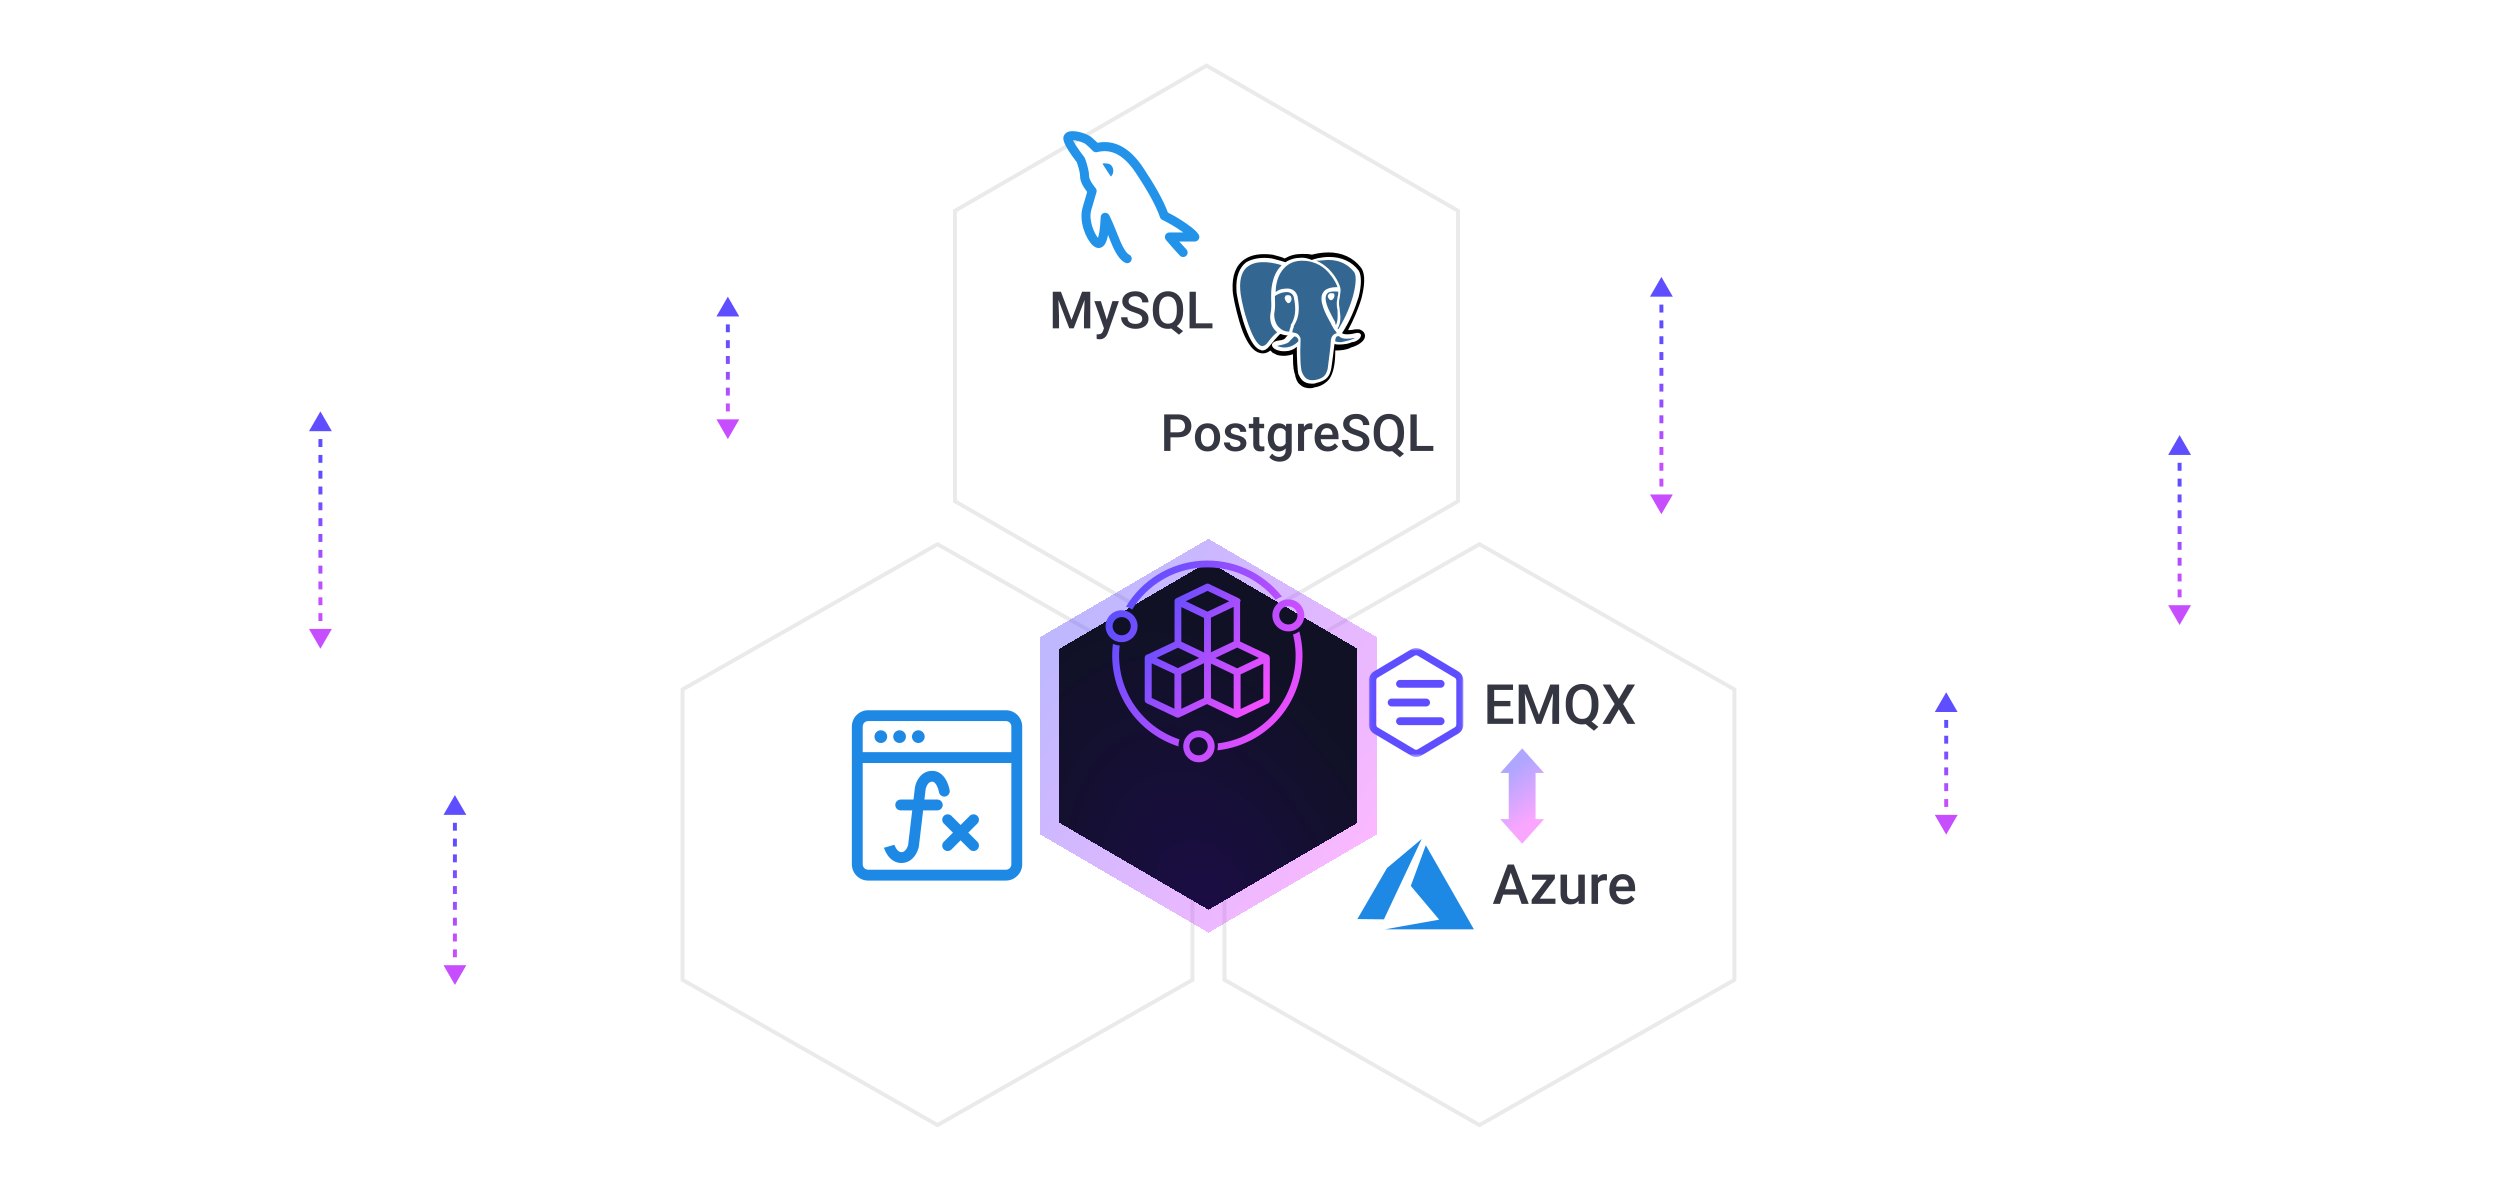 <svg width="632" height="301" viewBox="0 0 632 301" fill="none" xmlns="http://www.w3.org/2000/svg">
<g filter="url(#filter0_d_8460_15952)">
<path d="M305 6L369.086 43V117L305 154L240.914 117V43L305 6Z" fill="white"/>
<path d="M241.414 43.289L305 6.577L368.586 43.289V116.711L305 153.423L241.414 116.711V43.289Z" stroke="#EAEAEA"/>
</g>
<g filter="url(#filter1_d_8460_15952)">
<path d="M237 127L301.952 164V238L237 275L172.048 238V164L237 127Z" fill="white"/>
<path d="M172.548 164.291L237 127.575L301.452 164.291V237.709L237 274.425L172.548 237.709V164.291Z" stroke="#EAEAEA"/>
</g>
<g filter="url(#filter2_d_8460_15952)">
<path d="M374 127L438.952 164V238L374 275L309.048 238V164L374 127Z" fill="white"/>
<path d="M309.548 164.291L374 127.575L438.452 164.291V237.709L374 274.425L309.548 237.709V164.291Z" stroke="#EAEAEA"/>
</g>
<g filter="url(#filter3_d_8460_15952)">
<path d="M305.5 122L343.172 144V188L305.5 210L267.828 188V144L305.5 122Z" fill="url(#paint0_radial_8460_15952)" shape-rendering="crispEdges"/>
<path d="M306.761 119.841L305.5 119.105L304.239 119.841L266.567 141.841L265.328 142.565V144V188V189.435L266.567 190.159L304.239 212.159L305.5 212.895L306.761 212.159L344.433 190.159L345.672 189.435V188V144V142.565L344.433 141.841L306.761 119.841Z" stroke="url(#paint1_linear_8460_15952)" stroke-opacity="0.4" stroke-width="5" shape-rendering="crispEdges"/>
</g>
<path d="M313.619 152.052C313.627 151.983 313.627 151.912 313.619 151.842C313.595 151.713 313.54 151.592 313.459 151.489C313.378 151.385 313.274 151.302 313.155 151.247L305.63 147.625C305.512 147.569 305.384 147.54 305.254 147.54C305.124 147.54 304.995 147.569 304.877 147.625L297.387 151.23C297.271 151.288 297.168 151.372 297.088 151.475C297.008 151.578 296.952 151.697 296.924 151.825C296.915 151.895 296.915 151.965 296.924 152.035V162.22L290.125 165.431C290.006 165.444 289.892 165.486 289.792 165.554C289.668 165.632 289.565 165.74 289.493 165.868C289.421 165.997 289.382 166.141 289.381 166.289V176.99C289.38 177.156 289.426 177.32 289.515 177.461C289.603 177.602 289.73 177.715 289.88 177.786L297.37 181.347H297.414C297.517 181.399 297.631 181.426 297.746 181.426C297.862 181.426 297.976 181.399 298.079 181.347H298.122L305.122 177.996L312.315 181.426C312.42 181.472 312.533 181.496 312.647 181.496C312.762 181.496 312.875 181.472 312.98 181.426H313.024L320.514 177.856C320.663 177.785 320.788 177.674 320.877 177.534C320.965 177.395 321.012 177.234 321.012 177.069V166.367C321.01 166.26 320.989 166.153 320.951 166.052C320.918 165.934 320.861 165.823 320.783 165.728C320.704 165.633 320.607 165.556 320.496 165.501L313.496 162.185V152.061L313.619 152.052ZM296.889 179.177L291.149 176.447V167.697L296.889 170.375V179.177ZM297.764 168.896L292.356 166.324L297.772 163.742L303.18 166.315L297.764 168.896ZM304.379 176.447L298.639 179.186V170.375L304.379 167.645V176.447ZM304.379 164.95L298.639 162.22V153.47L304.379 156.209V164.95ZM299.75 152L305.254 149.375L310.757 152L305.254 154.625L299.75 152ZM311.869 153.409V162.159L306.129 164.889V156.139L311.869 153.409ZM311.869 179.212L306.129 176.5V167.75L311.869 170.489V179.212ZM319.359 176.5L313.619 179.23V170.48L319.359 167.75V176.5ZM318.265 166.332L312.744 168.957L307.249 166.332L312.77 163.707L318.265 166.332Z" fill="url(#paint2_linear_8460_15952)"/>
<path d="M286.214 154.1C288.07 151.059 290.629 148.509 293.675 146.661C296.722 144.814 300.166 143.724 303.721 143.483C307.275 143.242 310.836 143.858 314.103 145.277C317.371 146.697 320.25 148.879 322.5 151.641C322.979 151.276 323.522 151.003 324.101 150.836C321.69 147.785 318.574 145.364 315.021 143.782C311.467 142.201 307.583 141.505 303.702 141.755C299.821 142.006 296.058 143.195 292.738 145.22C289.417 147.245 286.638 150.046 284.639 153.383L285.006 153.479C285.435 153.63 285.841 153.839 286.214 154.1ZM326.875 160.4C327.64 163.473 327.741 166.674 327.172 169.789C326.603 172.904 325.378 175.862 323.576 178.467C321.775 181.071 319.439 183.262 316.725 184.893C314.011 186.525 310.98 187.559 307.835 187.928C307.916 188.511 307.889 189.104 307.756 189.678C311.207 189.314 314.537 188.208 317.519 186.435C320.502 184.662 323.065 182.264 325.033 179.407C327 176.549 328.326 173.3 328.919 169.882C329.512 166.463 329.358 162.957 328.468 159.604C327.989 159.962 327.449 160.232 326.875 160.4ZM283.055 163.191C282.644 163.163 282.239 163.084 281.847 162.955C281.681 162.903 281.515 162.833 281.349 162.763C280.658 168.301 281.91 173.907 284.893 178.624C287.876 183.341 292.403 186.877 297.703 188.628L297.913 188.697C297.896 188.122 297.979 187.547 298.158 187V186.921C293.304 185.293 289.155 182.048 286.407 177.729C283.658 173.41 282.475 168.278 283.055 163.191ZM329.299 153.75C329.062 153.274 328.732 152.85 328.33 152.503C327.927 152.156 327.459 151.893 326.954 151.729C326.194 151.479 325.378 151.459 324.607 151.673C323.837 151.887 323.147 152.325 322.625 152.931C322.103 153.537 321.773 154.284 321.676 155.078C321.579 155.871 321.72 156.676 322.08 157.39C322.419 158.057 322.934 158.617 323.57 159.011C324.206 159.405 324.937 159.616 325.685 159.621C326.377 159.623 327.057 159.447 327.662 159.11C328.266 158.773 328.774 158.287 329.136 157.698C329.499 157.109 329.704 156.436 329.733 155.745C329.761 155.054 329.612 154.367 329.299 153.75ZM327.873 156.288C327.778 156.574 327.629 156.839 327.432 157.067C327.236 157.295 326.996 157.483 326.727 157.618C326.458 157.754 326.165 157.836 325.865 157.858C325.564 157.88 325.262 157.843 324.976 157.749C324.688 157.658 324.421 157.51 324.193 157.313C323.964 157.116 323.778 156.874 323.646 156.603C323.437 156.198 323.353 155.74 323.406 155.287C323.459 154.834 323.647 154.408 323.944 154.063C324.241 153.717 324.635 153.469 325.075 153.349C325.514 153.23 325.98 153.244 326.411 153.391C326.703 153.487 326.972 153.641 327.202 153.844C327.432 154.048 327.618 154.295 327.75 154.573C328.02 155.117 328.064 155.746 327.873 156.323V156.288ZM283.527 162.343C284.163 162.345 284.791 162.195 285.356 161.905C285.831 161.667 286.254 161.337 286.601 160.935C286.948 160.532 287.212 160.065 287.378 159.56C287.546 159.057 287.612 158.525 287.571 157.996C287.53 157.467 287.384 156.952 287.141 156.48C286.841 155.888 286.4 155.38 285.857 154.999C285.313 154.618 284.685 154.377 284.026 154.296C283.368 154.216 282.699 154.299 282.08 154.537C281.462 154.776 280.911 155.164 280.477 155.666C280.043 156.168 279.74 156.769 279.593 157.416C279.447 158.063 279.462 158.736 279.637 159.376C279.812 160.016 280.142 160.603 280.598 161.085C281.054 161.568 281.621 161.93 282.25 162.141C282.662 162.279 283.093 162.347 283.527 162.343ZM281.375 157.583C281.527 157.122 281.821 156.722 282.213 156.438C282.606 156.153 283.078 156 283.562 155.999C283.806 156.002 284.047 156.041 284.28 156.113C284.712 156.255 285.093 156.521 285.374 156.88C285.654 157.238 285.822 157.671 285.857 158.125C285.891 158.579 285.79 159.033 285.566 159.429C285.343 159.825 285.007 160.147 284.601 160.352C284.195 160.558 283.737 160.638 283.285 160.583C282.834 160.529 282.408 160.341 282.063 160.045C281.718 159.748 281.468 159.356 281.346 158.918C281.223 158.48 281.233 158.015 281.375 157.583ZM304.283 184.812C303.276 184.525 302.197 184.638 301.272 185.128C300.347 185.618 299.647 186.448 299.32 187.442C298.993 188.437 299.064 189.52 299.518 190.463C299.971 191.407 300.773 192.138 301.754 192.504C302.16 192.639 302.586 192.707 303.014 192.705C303.649 192.704 304.275 192.554 304.843 192.268C305.558 191.908 306.151 191.344 306.546 190.647C306.94 189.95 307.119 189.151 307.059 188.352C306.999 187.554 306.703 186.791 306.209 186.161C305.714 185.53 305.044 185.061 304.283 184.812ZM305.158 189.38C305.014 189.81 304.747 190.187 304.389 190.465C304.031 190.742 303.599 190.908 303.148 190.94C302.696 190.973 302.245 190.871 301.851 190.647C301.457 190.424 301.139 190.088 300.935 189.684C300.732 189.279 300.652 188.824 300.708 188.374C300.763 187.925 300.95 187.502 301.245 187.158C301.541 186.815 301.931 186.567 302.367 186.446C302.803 186.324 303.266 186.334 303.696 186.475C303.987 186.564 304.258 186.711 304.492 186.906C304.725 187.101 304.918 187.341 305.058 187.612C305.198 187.882 305.283 188.178 305.308 188.481C305.332 188.785 305.296 189.091 305.201 189.38H305.158Z" fill="url(#paint3_linear_8460_15952)"/>
<path fill-rule="evenodd" clip-rule="evenodd" d="M299.715 56.377C302.111 58.007 302.76 58.852 303.04 59.347C303.239 59.701 303.237 60.134 303.032 60.485C302.827 60.836 302.452 61.052 302.046 61.053H298.116C298.701 61.721 299.297 62.38 299.904 63.028C300.198 63.323 300.308 63.754 300.193 64.153C300.077 64.553 299.753 64.858 299.347 64.95C298.941 65.041 298.518 64.905 298.241 64.594C297.046 63.308 295.881 61.993 294.748 60.651C294.46 60.311 294.396 59.836 294.582 59.432C294.769 59.028 295.172 58.769 295.617 58.768H299.146C298.91 58.598 298.671 58.431 298.43 58.267C296.966 57.259 295.429 56.361 293.831 55.58C293.556 55.448 293.346 55.211 293.246 54.922C292.273 52.096 290.19 48.285 287.055 43.597C284.123 39.211 280.954 37.53 277.377 38.456C276.975 38.561 276.548 38.438 276.262 38.137C275.707 37.556 275.123 37.005 274.512 36.484C273.917 35.972 272.178 35.478 271.263 35.435C271.521 36.03 272.227 37.283 274.149 39.787C274.222 39.883 274.28 39.99 274.319 40.104C274.999 42.059 275.329 43.52 275.329 44.572C275.329 44.863 275.49 45.734 276.977 47.561C277.216 47.853 277.295 48.245 277.188 48.607C277.057 49.046 276.621 50.535 275.88 53.078C275.133 55.633 276.62 59.043 277.566 60.131C277.785 59.538 278.113 58.133 278.251 54.882C278.273 54.365 278.639 53.927 279.145 53.814C279.65 53.705 280.165 53.945 280.406 54.402C280.96 55.466 281.77 57.356 282.883 60.181C284.203 63.53 285.128 64.23 285.464 64.376C286.006 64.648 286.242 65.297 286.001 65.853C285.759 66.41 285.125 66.682 284.556 66.472C283.199 65.884 281.993 64.151 280.759 61.019C280.545 60.475 280.329 59.932 280.109 59.391C279.709 61.534 279.09 62.284 278.322 62.586C277.939 62.736 277.165 62.861 276.245 62.02C274.521 60.446 272.669 55.93 273.688 52.438L274.831 48.529C273.616 46.944 273.046 45.678 273.046 44.575C273.046 44.053 272.901 43.015 272.222 41.03C268.654 36.358 268.396 34.924 269.17 33.928C269.503 33.498 270.024 33.245 270.718 33.175C272.249 33.023 274.913 33.816 276.001 34.749C276.504 35.18 276.991 35.629 277.462 36.095C281.774 35.266 285.632 37.359 288.954 42.328C292.04 46.942 294.155 50.774 295.247 53.73C296.793 54.512 298.286 55.396 299.715 56.377ZM279.751 43.012C279.506 42.675 279.156 42.118 278.703 41.342C279.15 41.241 280.543 41.223 280.972 41.872C281.8 42.799 281.393 44.211 280.874 44.567L280.802 44.638C280.654 44.346 280.465 44.083 280.275 43.821C280.087 43.561 279.899 43.301 279.751 43.012Z" fill="#2293E9"/>
<path d="M266.786 73.758H268.208L270.88 80.886L273.546 73.758H274.968L271.438 83H270.309L266.786 73.758ZM266.138 73.758H267.49L267.725 79.928V83H266.138V73.758ZM274.263 73.758H275.622V83H274.028V79.928L274.263 73.758ZM279.354 82.251L281.22 76.132H282.858L280.103 84.047C280.04 84.217 279.957 84.401 279.855 84.6C279.754 84.799 279.621 84.987 279.456 85.165C279.295 85.347 279.094 85.493 278.853 85.603C278.611 85.717 278.319 85.774 277.977 85.774C277.841 85.774 277.71 85.761 277.583 85.736C277.46 85.715 277.344 85.691 277.234 85.666L277.228 84.498C277.27 84.502 277.321 84.507 277.38 84.511C277.443 84.515 277.494 84.517 277.532 84.517C277.786 84.517 277.998 84.485 278.167 84.422C278.336 84.363 278.474 84.265 278.58 84.13C278.69 83.995 278.783 83.812 278.859 83.584L279.354 82.251ZM278.3 76.132L279.932 81.273L280.205 82.886L279.145 83.159L276.65 76.132H278.3ZM288.749 80.62C288.749 80.429 288.719 80.26 288.66 80.112C288.605 79.964 288.505 79.828 288.361 79.706C288.217 79.583 288.014 79.464 287.752 79.35C287.494 79.232 287.164 79.111 286.762 78.988C286.322 78.853 285.915 78.703 285.543 78.538C285.175 78.368 284.853 78.174 284.578 77.954C284.303 77.729 284.089 77.473 283.937 77.186C283.785 76.894 283.708 76.557 283.708 76.176C283.708 75.8 283.787 75.457 283.943 75.148C284.104 74.839 284.331 74.572 284.623 74.348C284.919 74.12 285.268 73.944 285.67 73.821C286.072 73.694 286.516 73.631 287.003 73.631C287.688 73.631 288.279 73.758 288.774 74.012C289.273 74.266 289.656 74.606 289.923 75.034C290.194 75.461 290.329 75.933 290.329 76.449H288.749C288.749 76.144 288.683 75.876 288.552 75.643C288.425 75.406 288.23 75.22 287.968 75.085C287.71 74.949 287.382 74.881 286.984 74.881C286.607 74.881 286.294 74.939 286.044 75.053C285.795 75.167 285.609 75.322 285.486 75.516C285.363 75.711 285.302 75.931 285.302 76.176C285.302 76.35 285.342 76.508 285.422 76.652C285.503 76.792 285.625 76.923 285.791 77.046C285.956 77.164 286.163 77.276 286.413 77.382C286.662 77.488 286.956 77.59 287.295 77.687C287.807 77.839 288.253 78.009 288.634 78.195C289.015 78.377 289.333 78.584 289.586 78.817C289.84 79.05 290.031 79.314 290.158 79.61C290.285 79.902 290.348 80.234 290.348 80.607C290.348 80.996 290.27 81.347 290.113 81.661C289.957 81.97 289.732 82.234 289.44 82.454C289.153 82.67 288.806 82.837 288.399 82.956C287.997 83.07 287.549 83.127 287.054 83.127C286.609 83.127 286.171 83.068 285.74 82.949C285.312 82.831 284.923 82.651 284.572 82.41C284.221 82.164 283.941 81.859 283.734 81.496C283.527 81.127 283.423 80.698 283.423 80.207H285.016C285.016 80.507 285.067 80.763 285.168 80.975C285.274 81.187 285.42 81.36 285.606 81.496C285.793 81.627 286.008 81.724 286.254 81.788C286.504 81.851 286.77 81.883 287.054 81.883C287.426 81.883 287.737 81.83 287.987 81.724C288.241 81.618 288.431 81.47 288.558 81.28C288.685 81.089 288.749 80.869 288.749 80.62ZM296.651 81.769L299.083 83.698L298.048 84.606L295.661 82.695L296.651 81.769ZM299.102 78.125V78.633C299.102 79.331 299.011 79.957 298.829 80.512C298.647 81.066 298.386 81.538 298.048 81.927C297.709 82.317 297.305 82.615 296.835 82.822C296.366 83.025 295.845 83.127 295.274 83.127C294.707 83.127 294.188 83.025 293.719 82.822C293.253 82.615 292.849 82.317 292.506 81.927C292.164 81.538 291.897 81.066 291.707 80.512C291.52 79.957 291.427 79.331 291.427 78.633V78.125C291.427 77.427 291.52 76.803 291.707 76.252C291.893 75.698 292.155 75.226 292.494 74.837C292.836 74.443 293.241 74.145 293.706 73.942C294.176 73.734 294.694 73.631 295.261 73.631C295.833 73.631 296.353 73.734 296.823 73.942C297.297 74.145 297.703 74.443 298.042 74.837C298.38 75.226 298.64 75.698 298.822 76.252C299.008 76.803 299.102 77.427 299.102 78.125ZM297.502 78.633V78.112C297.502 77.596 297.451 77.141 297.35 76.748C297.252 76.35 297.106 76.018 296.912 75.751C296.721 75.48 296.486 75.277 296.207 75.142C295.932 75.002 295.617 74.932 295.261 74.932C294.914 74.932 294.603 75.002 294.328 75.142C294.053 75.277 293.818 75.48 293.624 75.751C293.429 76.018 293.281 76.35 293.179 76.748C293.078 77.141 293.027 77.596 293.027 78.112V78.633C293.027 79.149 293.078 79.606 293.179 80.004C293.281 80.402 293.429 80.738 293.624 81.013C293.822 81.284 294.059 81.489 294.334 81.629C294.614 81.764 294.927 81.832 295.274 81.832C295.629 81.832 295.945 81.764 296.22 81.629C296.495 81.489 296.728 81.284 296.918 81.013C297.108 80.738 297.252 80.402 297.35 80.004C297.451 79.606 297.502 79.149 297.502 78.633ZM306.509 81.737V83H301.869V81.737H306.509ZM302.313 73.758V83H300.72V73.758H302.313Z" fill="#343741"/>
<rect opacity="0.01" x="303" y="56" width="50" height="50" fill="#F5F5F5"/>
<path d="M344.989 84.407C344.798 83.835 344.226 83.454 343.654 83.263H342.51C341.747 83.454 341.175 83.454 340.794 83.454C342.128 80.975 343.463 77.924 344.226 75.254C345.37 70.677 344.798 68.58 344.035 67.626C342.128 65.147 339.268 63.812 335.836 63.812C333.929 63.812 332.403 64.194 331.64 64.385C330.878 64.194 330.115 64.194 329.161 64.194C327.445 64.194 326.11 64.575 324.775 65.338C324.013 64.957 323.059 64.766 321.724 64.385C318.673 64.003 316.385 64.385 314.669 65.529C312.38 67.054 311.427 69.724 311.617 73.347C311.617 74.491 312.38 78.115 313.334 81.356C313.906 83.263 314.478 84.789 315.241 86.124C316.194 87.84 317.148 88.793 318.292 89.175C318.864 89.365 320.008 89.556 321.152 88.603L321.724 89.175L322.868 89.747C324.394 90.128 325.729 89.938 326.873 89.556V90.891C326.873 92.607 327.064 93.942 327.445 94.895V95.086C327.636 95.658 327.826 96.612 328.589 97.184C329.352 97.947 330.305 98.137 331.068 98.137C331.45 98.137 331.831 98.137 332.212 97.947C333.547 97.756 334.882 97.184 336.026 95.849C336.98 94.514 337.552 92.226 337.552 88.984V88.603H337.742C339.077 88.603 340.603 88.412 341.556 87.84C343.082 87.459 345.561 86.124 344.989 84.407Z" fill="black"/>
<path d="M342.701 84.789C338.887 85.552 338.506 84.217 338.506 84.217C342.701 78.114 344.417 70.487 342.892 68.58C338.887 63.431 331.832 65.91 331.641 65.91C330.878 65.719 330.115 65.719 329.162 65.529C327.255 65.529 325.92 66.101 324.967 66.864C324.967 66.864 312.572 61.715 313.144 73.347C313.334 75.826 316.767 92.035 320.772 87.077C322.297 85.361 323.632 83.835 323.632 83.835C324.395 84.217 325.157 84.598 326.111 84.407V85.17C324.967 86.314 325.348 86.505 323.251 86.886C321.153 87.268 322.297 88.031 323.251 88.221C324.204 88.412 326.492 88.793 328.018 86.696V86.886C328.399 87.268 328.781 88.984 328.59 90.7C328.59 92.416 328.59 93.37 328.781 94.323C329.162 95.277 329.353 97.184 332.213 96.612C334.501 96.04 335.646 94.895 335.836 92.798C336.027 91.272 336.218 91.463 336.218 90.128L336.408 89.556C336.599 87.458 336.408 86.886 337.934 87.077H338.315C339.269 87.077 340.794 86.886 341.557 86.505C343.273 85.742 344.417 84.407 342.701 84.789Z" fill="#336791"/>
<path fill-rule="evenodd" clip-rule="evenodd" d="M336.408 74.11C336.98 74.11 337.361 74.11 337.361 74.615C337.361 74.615 337.361 75.121 337.17 75.373C336.98 75.626 336.789 75.879 336.598 75.879H336.408C336.026 75.879 335.645 75.121 335.645 74.868C335.645 74.615 336.026 74.11 336.408 74.11ZM324.967 74.868C324.967 74.615 325.348 74.615 325.729 74.615C326.111 74.615 326.492 74.868 326.492 75.626C326.492 76.131 326.111 76.637 325.729 76.637H325.539C325.475 76.552 325.39 76.468 325.306 76.384C325.136 76.216 324.967 76.047 324.967 75.879C324.776 75.626 324.776 75.373 324.776 75.121L324.967 74.868Z" fill="white"/>
<path fill-rule="evenodd" clip-rule="evenodd" d="M342.7 84.217C343.463 84.026 343.844 84.217 344.035 84.598C344.226 85.551 342.7 86.505 341.747 86.505C340.984 86.886 339.84 87.077 338.696 87.077H338.696C338.124 87.077 337.742 87.077 337.361 86.886C337.17 88.603 336.789 91.463 336.598 92.798C336.217 95.277 335.263 96.23 332.784 96.802C332.403 96.993 332.021 96.993 331.64 96.993C329.376 96.993 328.703 95.562 328.312 94.732L328.312 94.732C328.275 94.654 328.241 94.58 328.207 94.514C328.017 93.751 327.826 90.7 327.826 87.649C327.063 88.412 325.919 88.793 324.775 88.793C324.203 88.793 323.822 88.793 323.249 88.603C323.059 88.603 321.724 88.221 321.533 87.268C321.533 86.505 322.677 86.124 323.059 86.124C324.584 85.933 324.775 85.742 325.156 85.17L325.538 84.789C324.966 84.789 324.203 84.598 323.631 84.407C322.677 85.361 321.724 86.505 320.961 87.458C320.198 88.412 319.626 88.603 319.054 88.603C318.959 88.603 318.864 88.555 318.768 88.507C318.673 88.46 318.577 88.412 318.482 88.412C316.957 87.84 315.622 85.361 314.287 81.165C313.333 77.924 312.571 74.491 312.571 73.347C312.38 69.915 313.333 67.626 315.05 66.291C316.766 65.338 318.864 64.957 321.533 65.338C323.059 65.719 324.394 66.101 324.966 66.291C326.11 65.529 327.445 65.147 329.161 65.147C329.924 65.147 330.686 65.338 331.64 65.719C332.021 65.529 333.928 64.957 336.026 64.957C339.077 64.957 341.747 66.101 343.463 68.389C343.844 68.961 344.035 69.915 344.035 71.059C344.035 72.203 343.844 73.538 343.463 75.063C342.509 78.114 341.175 81.356 339.268 84.217C339.458 84.407 340.412 84.789 342.7 84.217ZM338.122 75.063C338.313 74.682 338.313 74.11 338.313 73.728C336.406 73.538 335.643 73.919 335.453 74.3C334.455 75.63 335.922 78.41 336.82 80.111C336.952 80.362 337.071 80.588 337.169 80.784C337.242 80.93 337.315 81.047 337.377 81.148C337.478 81.311 337.55 81.429 337.55 81.547C337.55 81.737 337.55 81.928 337.741 82.119C338.198 81.205 338.168 80.169 338.138 79.109C338.13 78.842 338.122 78.573 338.122 78.305C337.932 77.733 337.932 77.161 337.932 76.589C337.932 76.303 337.979 76.064 338.027 75.826C338.075 75.588 338.122 75.349 338.122 75.063ZM335.835 65.719C338.695 65.719 340.793 66.864 342.319 68.77C343.463 70.296 342.128 77.161 338.314 83.263C338.314 83.263 338.314 83.072 338.123 83.072C339.077 81.547 338.886 79.831 338.695 78.496C338.695 78.21 338.648 77.924 338.6 77.638C338.552 77.352 338.505 77.066 338.505 76.779C338.505 76.207 338.505 75.826 338.695 75.254C338.695 74.989 338.736 74.723 338.78 74.438C338.831 74.11 338.886 73.756 338.886 73.347V73.156C338.886 72.584 338.123 70.487 336.598 68.77C335.835 67.817 334.5 66.673 332.784 65.91C333.382 65.91 333.928 65.858 334.449 65.808C334.925 65.763 335.38 65.719 335.835 65.719ZM318.946 87.464C319.191 87.487 319.716 87.537 320.389 86.695C321.343 85.361 322.487 84.216 322.868 84.026L322.487 83.644C321.343 82.5 320.961 80.975 321.152 79.449C321.452 78.099 321.398 76.866 321.361 76.031C321.351 75.804 321.343 75.607 321.343 75.445V74.873C321.343 74.857 321.342 74.834 321.342 74.804L321.342 74.804C321.332 74.103 321.269 69.614 324.012 67.054C322.296 66.482 318.101 65.528 315.622 67.245C314.096 68.198 313.334 70.296 313.524 73.156C313.524 74.11 314.096 77.542 315.24 80.975C316.385 84.598 317.719 87.077 318.864 87.458C318.886 87.458 318.914 87.461 318.946 87.464ZM323.249 82.691C322.486 81.928 322.105 80.593 322.105 79.449C322.406 77.945 322.351 76.678 322.314 75.835V75.835C322.304 75.61 322.296 75.415 322.296 75.254V74.873C322.677 74.491 324.584 73.538 325.919 73.919C326.491 74.11 326.872 74.491 327.063 75.063C327.826 78.686 327.254 80.212 326.682 81.547C326.491 81.737 326.3 82.119 326.3 82.31V82.5C326.249 82.654 326.198 82.793 326.151 82.923C326.021 83.277 325.919 83.556 325.919 83.835C324.775 83.835 324.012 83.454 323.249 82.691ZM322.868 87.458C322.868 87.458 323.249 87.649 323.44 87.649C324.584 88.03 326.491 88.03 328.207 86.314V85.742C328.144 85.678 328.08 85.594 328.017 85.509C327.889 85.34 327.762 85.17 327.635 85.17C327.254 84.979 327.254 84.979 326.872 85.361L326.3 85.933C325.728 86.695 325.347 86.886 323.631 87.268C323.407 87.268 323.249 87.333 323.118 87.387C323.026 87.426 322.947 87.458 322.868 87.458ZM332.593 96.04C330.496 96.421 329.733 95.468 329.161 94.133C328.779 93.37 328.589 89.937 328.779 85.933V85.742V85.551C328.589 84.979 328.207 84.407 327.635 84.217C327.556 84.217 327.444 84.184 327.314 84.145C327.128 84.091 326.905 84.026 326.682 84.026C326.682 83.747 326.784 83.468 326.913 83.114C326.961 82.984 327.012 82.844 327.063 82.691V82.5C327.063 82.382 327.136 82.265 327.237 82.102C327.299 82.001 327.372 81.883 327.444 81.738C328.016 80.593 328.779 78.877 328.016 74.873C327.635 73.538 326.491 72.775 324.965 72.966C324.012 72.966 323.058 73.347 322.677 73.728C322.582 73.728 322.534 73.728 322.51 73.752C322.489 73.773 322.487 73.812 322.486 73.884C322.492 72.167 322.881 69.52 324.775 67.626C325.919 66.482 327.444 65.91 329.161 65.91C332.784 65.91 335.072 67.817 336.216 69.343C337.36 70.677 337.933 72.012 338.123 72.584C336.407 72.584 335.072 72.966 334.5 73.919C333.165 75.826 335.263 79.64 336.216 81.356C336.289 81.502 336.362 81.62 336.424 81.72C336.525 81.883 336.598 82.001 336.598 82.119C336.979 82.882 337.36 83.454 337.742 83.835C337.742 83.93 337.79 83.978 337.837 84.026C337.885 84.074 337.933 84.121 337.933 84.217C337.36 84.407 336.407 84.789 336.407 86.505C336.407 87.277 336.032 90.176 335.788 92.06L335.788 92.06L335.788 92.062C335.73 92.504 335.68 92.889 335.644 93.179C335.263 94.895 334.5 95.658 332.593 96.04ZM339.881 86.314C340.432 86.187 340.983 86.06 341.364 85.933C341.746 85.838 342.032 85.695 342.27 85.575C342.413 85.504 342.539 85.441 342.658 85.402C342.735 85.389 342.812 85.375 342.89 85.361C342.814 85.361 342.738 85.376 342.658 85.402C340.694 85.741 339.429 85.721 338.695 85.17L338.504 84.979H338.313C337.932 84.979 337.551 85.17 337.551 86.314C337.551 86.314 338.123 86.505 339.076 86.505C339.33 86.441 339.606 86.378 339.881 86.314Z" fill="white"/>
<path d="M297.811 110.553H295.405V109.29H297.811C298.229 109.29 298.568 109.222 298.826 109.087C299.084 108.951 299.273 108.765 299.391 108.528C299.514 108.287 299.575 108.012 299.575 107.703C299.575 107.411 299.514 107.138 299.391 106.884C299.273 106.626 299.084 106.419 298.826 106.262C298.568 106.106 298.229 106.027 297.811 106.027H295.894V114H294.3V104.758H297.811C298.526 104.758 299.133 104.885 299.632 105.139C300.136 105.388 300.519 105.735 300.781 106.18C301.044 106.62 301.175 107.123 301.175 107.69C301.175 108.287 301.044 108.799 300.781 109.227C300.519 109.654 300.136 109.982 299.632 110.21C299.133 110.439 298.526 110.553 297.811 110.553ZM302.07 110.642V110.496C302.07 110.001 302.142 109.542 302.286 109.119C302.43 108.691 302.637 108.321 302.908 108.008C303.183 107.69 303.517 107.445 303.911 107.271C304.308 107.094 304.757 107.005 305.256 107.005C305.76 107.005 306.208 107.094 306.602 107.271C307 107.445 307.336 107.69 307.611 108.008C307.886 108.321 308.096 108.691 308.24 109.119C308.384 109.542 308.456 110.001 308.456 110.496V110.642C308.456 111.137 308.384 111.596 308.24 112.02C308.096 112.443 307.886 112.813 307.611 113.13C307.336 113.444 307.002 113.689 306.608 113.867C306.215 114.04 305.768 114.127 305.269 114.127C304.765 114.127 304.315 114.04 303.917 113.867C303.523 113.689 303.189 113.444 302.914 113.13C302.639 112.813 302.43 112.443 302.286 112.02C302.142 111.596 302.07 111.137 302.07 110.642ZM303.6 110.496V110.642C303.6 110.951 303.631 111.243 303.695 111.518C303.758 111.793 303.858 112.034 303.993 112.242C304.129 112.449 304.302 112.612 304.514 112.73C304.725 112.849 304.977 112.908 305.269 112.908C305.553 112.908 305.798 112.849 306.005 112.73C306.217 112.612 306.39 112.449 306.526 112.242C306.661 112.034 306.761 111.793 306.824 111.518C306.892 111.243 306.926 110.951 306.926 110.642V110.496C306.926 110.191 306.892 109.904 306.824 109.633C306.761 109.358 306.659 109.114 306.52 108.903C306.384 108.691 306.211 108.526 305.999 108.408C305.792 108.285 305.544 108.224 305.256 108.224C304.969 108.224 304.719 108.285 304.507 108.408C304.3 108.526 304.129 108.691 303.993 108.903C303.858 109.114 303.758 109.358 303.695 109.633C303.631 109.904 303.6 110.191 303.6 110.496ZM313.591 112.14C313.591 111.988 313.553 111.85 313.477 111.728C313.4 111.601 313.254 111.486 313.039 111.385C312.827 111.283 312.514 111.19 312.099 111.105C311.735 111.025 311.401 110.93 311.096 110.82C310.796 110.706 310.538 110.568 310.322 110.407C310.106 110.246 309.939 110.056 309.82 109.836C309.702 109.616 309.643 109.362 309.643 109.074C309.643 108.795 309.704 108.53 309.827 108.281C309.949 108.031 310.125 107.811 310.354 107.621C310.582 107.43 310.859 107.28 311.185 107.17C311.515 107.06 311.883 107.005 312.29 107.005C312.865 107.005 313.358 107.102 313.769 107.297C314.183 107.487 314.501 107.748 314.721 108.078C314.941 108.403 315.051 108.772 315.051 109.182H313.521C313.521 109 313.474 108.831 313.381 108.674C313.292 108.514 313.157 108.384 312.975 108.287C312.793 108.186 312.565 108.135 312.29 108.135C312.027 108.135 311.809 108.177 311.636 108.262C311.466 108.342 311.34 108.448 311.255 108.579C311.174 108.71 311.134 108.854 311.134 109.011C311.134 109.125 311.155 109.229 311.198 109.322C311.244 109.411 311.32 109.493 311.426 109.569C311.532 109.641 311.676 109.709 311.858 109.772C312.044 109.836 312.277 109.897 312.556 109.957C313.081 110.067 313.532 110.208 313.908 110.382C314.289 110.551 314.581 110.771 314.784 111.042C314.987 111.309 315.089 111.647 315.089 112.058C315.089 112.362 315.023 112.642 314.892 112.896C314.765 113.145 314.579 113.363 314.333 113.549C314.088 113.731 313.794 113.873 313.451 113.975C313.113 114.076 312.732 114.127 312.309 114.127C311.687 114.127 311.16 114.017 310.728 113.797C310.296 113.573 309.968 113.287 309.744 112.94C309.524 112.589 309.414 112.225 309.414 111.848H310.893C310.91 112.132 310.988 112.358 311.128 112.527C311.272 112.692 311.45 112.813 311.661 112.889C311.877 112.961 312.099 112.997 312.328 112.997C312.603 112.997 312.833 112.961 313.02 112.889C313.206 112.813 313.347 112.711 313.445 112.584C313.542 112.453 313.591 112.305 313.591 112.14ZM319.577 107.132V108.249H315.705V107.132H319.577ZM316.822 105.45H318.352V112.102C318.352 112.314 318.381 112.477 318.44 112.591C318.504 112.701 318.591 112.775 318.701 112.813C318.811 112.851 318.94 112.87 319.088 112.87C319.194 112.87 319.295 112.864 319.393 112.851C319.49 112.838 319.568 112.826 319.627 112.813L319.634 113.981C319.507 114.019 319.359 114.053 319.189 114.083C319.024 114.112 318.834 114.127 318.618 114.127C318.267 114.127 317.956 114.066 317.685 113.943C317.414 113.816 317.203 113.611 317.05 113.327C316.898 113.044 316.822 112.667 316.822 112.197V105.45ZM325.156 107.132H326.546V113.81C326.546 114.427 326.415 114.952 326.153 115.384C325.89 115.815 325.524 116.143 325.055 116.368C324.585 116.596 324.041 116.71 323.423 116.71C323.161 116.71 322.869 116.672 322.547 116.596C322.23 116.52 321.921 116.397 321.621 116.228C321.324 116.063 321.077 115.845 320.878 115.574L321.595 114.673C321.841 114.965 322.111 115.179 322.408 115.314C322.704 115.449 323.015 115.517 323.341 115.517C323.692 115.517 323.99 115.451 324.236 115.32C324.486 115.193 324.678 115.005 324.813 114.755C324.949 114.506 325.017 114.201 325.017 113.841V108.687L325.156 107.132ZM320.491 110.642V110.509C320.491 109.988 320.554 109.514 320.681 109.087C320.808 108.655 320.99 108.285 321.227 107.976C321.464 107.663 321.752 107.424 322.09 107.259C322.429 107.09 322.812 107.005 323.239 107.005C323.684 107.005 324.062 107.085 324.375 107.246C324.693 107.407 324.957 107.638 325.169 107.938C325.381 108.234 325.546 108.59 325.664 109.004C325.787 109.415 325.878 109.872 325.937 110.375V110.801C325.882 111.292 325.789 111.74 325.658 112.146C325.527 112.553 325.353 112.904 325.137 113.2C324.921 113.496 324.655 113.725 324.337 113.886C324.024 114.047 323.654 114.127 323.227 114.127C322.808 114.127 322.429 114.04 322.09 113.867C321.756 113.693 321.468 113.45 321.227 113.137C320.99 112.824 320.808 112.455 320.681 112.032C320.554 111.605 320.491 111.141 320.491 110.642ZM322.021 110.509V110.642C322.021 110.955 322.05 111.247 322.109 111.518C322.173 111.789 322.268 112.028 322.395 112.235C322.526 112.438 322.691 112.599 322.89 112.718C323.093 112.832 323.332 112.889 323.607 112.889C323.967 112.889 324.261 112.813 324.49 112.661C324.722 112.508 324.9 112.303 325.023 112.045C325.15 111.783 325.239 111.491 325.29 111.169V110.02C325.264 109.77 325.211 109.538 325.131 109.322C325.055 109.106 324.951 108.918 324.82 108.757C324.689 108.592 324.524 108.465 324.325 108.376C324.126 108.283 323.891 108.236 323.62 108.236C323.345 108.236 323.106 108.296 322.903 108.414C322.7 108.533 322.533 108.695 322.401 108.903C322.274 109.11 322.179 109.351 322.116 109.626C322.052 109.902 322.021 110.196 322.021 110.509ZM329.669 108.439V114H328.14V107.132H329.6L329.669 108.439ZM331.771 107.087L331.758 108.509C331.665 108.492 331.563 108.48 331.453 108.471C331.347 108.463 331.242 108.458 331.136 108.458C330.873 108.458 330.643 108.497 330.444 108.573C330.245 108.645 330.078 108.75 329.942 108.89C329.811 109.026 329.71 109.191 329.638 109.385C329.566 109.58 329.523 109.798 329.511 110.039L329.162 110.064C329.162 109.633 329.204 109.233 329.289 108.865C329.373 108.497 329.5 108.173 329.669 107.894C329.843 107.614 330.059 107.396 330.317 107.24C330.579 107.083 330.882 107.005 331.225 107.005C331.318 107.005 331.417 107.013 331.523 107.03C331.633 107.047 331.715 107.066 331.771 107.087ZM335.63 114.127C335.122 114.127 334.663 114.044 334.252 113.879C333.846 113.71 333.499 113.475 333.211 113.175C332.928 112.874 332.71 112.521 332.558 112.115C332.405 111.708 332.329 111.271 332.329 110.801V110.547C332.329 110.009 332.407 109.523 332.564 109.087C332.721 108.651 332.938 108.279 333.218 107.97C333.497 107.657 333.827 107.417 334.208 107.252C334.589 107.087 335.001 107.005 335.446 107.005C335.937 107.005 336.366 107.087 336.734 107.252C337.103 107.417 337.407 107.65 337.648 107.951C337.894 108.247 338.076 108.6 338.194 109.011C338.317 109.421 338.378 109.874 338.378 110.369V111.023H333.072V109.925H336.868V109.804C336.859 109.529 336.804 109.271 336.703 109.03C336.605 108.789 336.455 108.594 336.252 108.446C336.049 108.298 335.778 108.224 335.439 108.224C335.186 108.224 334.959 108.279 334.76 108.389C334.566 108.494 334.403 108.649 334.271 108.852C334.14 109.055 334.039 109.301 333.967 109.588C333.899 109.872 333.865 110.191 333.865 110.547V110.801C333.865 111.101 333.905 111.381 333.986 111.639C334.07 111.893 334.193 112.115 334.354 112.305C334.515 112.496 334.709 112.646 334.938 112.756C335.167 112.862 335.427 112.915 335.719 112.915C336.087 112.915 336.415 112.84 336.703 112.692C336.99 112.544 337.24 112.335 337.452 112.064L338.258 112.845C338.11 113.061 337.917 113.268 337.68 113.467C337.443 113.661 337.153 113.82 336.811 113.943C336.472 114.066 336.078 114.127 335.63 114.127ZM344.586 111.62C344.586 111.429 344.557 111.26 344.498 111.112C344.443 110.964 344.343 110.828 344.199 110.706C344.055 110.583 343.852 110.464 343.59 110.35C343.332 110.232 343.002 110.111 342.6 109.988C342.16 109.853 341.753 109.703 341.381 109.538C341.013 109.368 340.691 109.174 340.416 108.954C340.141 108.729 339.927 108.473 339.775 108.186C339.623 107.894 339.546 107.557 339.546 107.176C339.546 106.8 339.625 106.457 339.781 106.148C339.942 105.839 340.168 105.572 340.46 105.348C340.757 105.12 341.106 104.944 341.508 104.821C341.91 104.694 342.354 104.631 342.841 104.631C343.526 104.631 344.117 104.758 344.612 105.012C345.111 105.266 345.494 105.606 345.761 106.034C346.032 106.461 346.167 106.933 346.167 107.449H344.586C344.586 107.145 344.521 106.876 344.39 106.643C344.263 106.406 344.068 106.22 343.806 106.084C343.548 105.949 343.22 105.881 342.822 105.881C342.445 105.881 342.132 105.938 341.882 106.053C341.633 106.167 341.446 106.321 341.324 106.516C341.201 106.711 341.14 106.931 341.14 107.176C341.14 107.35 341.18 107.508 341.26 107.652C341.341 107.792 341.463 107.923 341.628 108.046C341.793 108.164 342.001 108.277 342.25 108.382C342.5 108.488 342.794 108.59 343.133 108.687C343.645 108.839 344.091 109.009 344.472 109.195C344.853 109.377 345.17 109.584 345.424 109.817C345.678 110.05 345.869 110.314 345.996 110.61C346.123 110.902 346.186 111.235 346.186 111.607C346.186 111.996 346.108 112.347 345.951 112.661C345.795 112.97 345.57 113.234 345.278 113.454C344.991 113.67 344.644 113.837 344.237 113.956C343.835 114.07 343.387 114.127 342.892 114.127C342.447 114.127 342.009 114.068 341.578 113.949C341.15 113.831 340.761 113.651 340.41 113.41C340.058 113.164 339.779 112.86 339.572 112.496C339.364 112.127 339.261 111.698 339.261 111.207H340.854C340.854 111.507 340.905 111.764 341.006 111.975C341.112 112.187 341.258 112.36 341.444 112.496C341.631 112.627 341.846 112.724 342.092 112.788C342.341 112.851 342.608 112.883 342.892 112.883C343.264 112.883 343.575 112.83 343.825 112.724C344.079 112.618 344.269 112.47 344.396 112.28C344.523 112.089 344.586 111.869 344.586 111.62ZM352.489 112.769L354.92 114.698L353.886 115.606L351.499 113.695L352.489 112.769ZM354.939 109.125V109.633C354.939 110.331 354.848 110.957 354.667 111.512C354.485 112.066 354.224 112.538 353.886 112.927C353.547 113.317 353.143 113.615 352.673 113.822C352.204 114.025 351.683 114.127 351.112 114.127C350.545 114.127 350.026 114.025 349.557 113.822C349.091 113.615 348.687 113.317 348.344 112.927C348.001 112.538 347.735 112.066 347.544 111.512C347.358 110.957 347.265 110.331 347.265 109.633V109.125C347.265 108.427 347.358 107.803 347.544 107.252C347.731 106.698 347.993 106.226 348.332 105.837C348.674 105.443 349.078 105.145 349.544 104.942C350.014 104.735 350.532 104.631 351.099 104.631C351.67 104.631 352.191 104.735 352.661 104.942C353.135 105.145 353.541 105.443 353.879 105.837C354.218 106.226 354.478 106.698 354.66 107.252C354.846 107.803 354.939 108.427 354.939 109.125ZM353.34 109.633V109.112C353.34 108.596 353.289 108.141 353.188 107.748C353.09 107.35 352.944 107.018 352.75 106.751C352.559 106.48 352.324 106.277 352.045 106.142C351.77 106.002 351.455 105.932 351.099 105.932C350.752 105.932 350.441 106.002 350.166 106.142C349.891 106.277 349.656 106.48 349.461 106.751C349.267 107.018 349.119 107.35 349.017 107.748C348.916 108.141 348.865 108.596 348.865 109.112V109.633C348.865 110.149 348.916 110.606 349.017 111.004C349.119 111.402 349.267 111.738 349.461 112.013C349.66 112.284 349.897 112.489 350.172 112.629C350.452 112.764 350.765 112.832 351.112 112.832C351.467 112.832 351.783 112.764 352.058 112.629C352.333 112.489 352.565 112.284 352.756 112.013C352.946 111.738 353.09 111.402 353.188 111.004C353.289 110.606 353.34 110.149 353.34 109.633ZM362.347 112.737V114H357.707V112.737H362.347ZM358.151 104.758V114H356.558V104.758H358.151Z" fill="#343741"/>
<path d="M254.297 222.608H219.465C217.197 222.608 215.351 220.762 215.351 218.494V183.662C215.351 181.394 217.197 179.548 219.465 179.548H254.297C256.565 179.548 258.411 181.394 258.411 183.662V218.494C258.411 220.763 256.565 222.608 254.297 222.608ZM219.465 182.291C218.709 182.291 218.094 182.906 218.094 183.662V218.494C218.094 219.25 218.709 219.865 219.465 219.865H254.297C255.053 219.865 255.668 219.25 255.668 218.494V183.662C255.668 182.906 255.053 182.291 254.297 182.291H219.465Z" fill="#1E88E5"/>
<path d="M221.068 186.223C221.068 186.434 221.11 186.644 221.19 186.839C221.271 187.034 221.39 187.211 221.539 187.36C221.688 187.509 221.865 187.628 222.061 187.709C222.256 187.789 222.465 187.831 222.676 187.831C222.887 187.831 223.096 187.789 223.291 187.709C223.486 187.628 223.663 187.509 223.813 187.36C223.962 187.211 224.08 187.034 224.161 186.839C224.242 186.644 224.284 186.434 224.284 186.223C224.284 185.797 224.114 185.388 223.813 185.086C223.511 184.785 223.102 184.616 222.676 184.616C222.249 184.616 221.84 184.785 221.539 185.086C221.237 185.388 221.068 185.797 221.068 186.223Z" fill="#1E88E5"/>
<path d="M225.807 186.223C225.807 186.434 225.848 186.644 225.929 186.839C226.01 187.034 226.128 187.211 226.278 187.36C226.427 187.509 226.604 187.628 226.799 187.709C226.994 187.789 227.203 187.831 227.414 187.831C227.626 187.831 227.835 187.789 228.03 187.709C228.225 187.628 228.402 187.509 228.551 187.36C228.701 187.211 228.819 187.034 228.9 186.839C228.981 186.644 229.022 186.434 229.022 186.223C229.022 186.012 228.981 185.803 228.9 185.608C228.819 185.413 228.701 185.236 228.551 185.086C228.402 184.937 228.225 184.819 228.03 184.738C227.835 184.657 227.626 184.616 227.414 184.616C227.203 184.616 226.994 184.657 226.799 184.738C226.604 184.819 226.427 184.937 226.278 185.086C226.128 185.236 226.01 185.413 225.929 185.608C225.848 185.803 225.807 186.012 225.807 186.223Z" fill="#1E88E5"/>
<path d="M230.546 186.223C230.546 186.65 230.715 187.059 231.017 187.36C231.318 187.662 231.727 187.831 232.154 187.831C232.58 187.831 232.989 187.662 233.291 187.36C233.592 187.059 233.761 186.65 233.761 186.223C233.761 185.797 233.592 185.388 233.291 185.086C232.989 184.785 232.58 184.616 232.154 184.616C231.727 184.616 231.318 184.785 231.017 185.086C230.715 185.388 230.546 185.797 230.546 186.223Z" fill="#1E88E5"/>
<path d="M216.752 190.142H256.932V192.885H216.752V190.142Z" fill="#1E88E5"/>
<path d="M227.887 218.167C226.483 218.167 225.26 217.467 224.35 216.142C223.75 215.269 223.493 214.41 223.465 214.315L226.1 213.555L226.098 213.548C226.104 213.566 226.697 215.425 227.887 215.425C228.196 215.425 228.661 215.344 229.115 214.64C229.399 214.202 229.537 213.735 229.577 213.585L231.289 199.123C231.291 199.106 231.294 199.088 231.296 199.07C231.526 197.616 232.742 194.867 235.698 194.867C236.575 194.867 238.217 195.212 239.341 197.522C239.87 198.61 240.059 199.661 240.079 199.777C240.206 200.524 239.703 201.232 238.957 201.358C238.211 201.485 237.504 200.984 237.376 200.239C237.23 199.414 236.606 197.609 235.698 197.609C235.33 197.609 234.854 197.698 234.43 198.397C234.141 198.871 234.029 199.38 234.008 199.487L232.291 213.99C232.287 214.032 232.28 214.074 232.271 214.114C232.25 214.214 232.047 215.116 231.479 216.034C230.627 217.41 229.351 218.167 227.887 218.167Z" fill="#1E88E5"/>
<path d="M236.948 204.868H227.701C226.944 204.868 226.33 204.254 226.33 203.497C226.33 202.739 226.944 202.125 227.701 202.125H236.947C237.705 202.125 238.319 202.739 238.319 203.497C238.319 204.254 237.705 204.868 236.948 204.868Z" fill="#1E88E5"/>
<path d="M246.107 215.138C245.756 215.138 245.405 215.004 245.137 214.736L238.6 208.199C238.064 207.663 238.064 206.795 238.6 206.259C239.135 205.724 240.003 205.724 240.539 206.259L247.077 212.797C247.612 213.332 247.612 214.201 247.077 214.736C246.809 215.004 246.458 215.138 246.107 215.138Z" fill="#1E88E5"/>
<path d="M239.569 215.138C239.218 215.138 238.867 215.004 238.6 214.736C238.064 214.201 238.064 213.333 238.6 212.797L245.137 206.259C245.673 205.724 246.541 205.724 247.077 206.259C247.612 206.794 247.612 207.663 247.077 208.199L240.539 214.736C240.271 215.004 239.92 215.138 239.569 215.138Z" fill="#1E88E5"/>
<path fill-rule="evenodd" clip-rule="evenodd" d="M364.217 171.88H353.938V171.882C353.924 171.881 353.91 171.88 353.896 171.88C353.362 171.88 352.93 172.324 352.93 172.872C352.93 173.42 353.362 173.864 353.896 173.864C353.91 173.864 353.924 173.862 353.938 173.862V173.864H364.217C364.751 173.864 365.183 173.42 365.183 172.872C365.183 172.324 364.751 171.88 364.217 171.88Z" fill="#5E4EFF"/>
<path fill-rule="evenodd" clip-rule="evenodd" d="M364.217 181.331H353.938V181.333C353.924 181.332 353.91 181.331 353.896 181.331C353.362 181.331 352.93 181.775 352.93 182.323C352.93 182.871 353.362 183.315 353.896 183.315C353.91 183.315 353.924 183.314 353.938 183.313V183.315H364.217C364.751 183.315 365.183 182.871 365.183 182.323C365.183 181.775 364.751 181.331 364.217 181.331Z" fill="#5E4EFF"/>
<path fill-rule="evenodd" clip-rule="evenodd" d="M361.517 177.597C361.517 177.08 361.131 176.656 360.638 176.61V176.605H351.825V176.607C351.811 176.607 351.797 176.605 351.783 176.605C351.249 176.605 350.816 177.049 350.816 177.597C350.816 178.145 351.249 178.59 351.783 178.59C351.797 178.59 351.811 178.588 351.825 178.587V178.59H360.638V178.585C361.131 178.539 361.517 178.115 361.517 177.597Z" fill="#5E4EFF"/>
<mask id="mask0_8460_15952" style="mask-type:luminance" maskUnits="userSpaceOnUse" x="346" y="163" width="24" height="29">
<path fill-rule="evenodd" clip-rule="evenodd" d="M346.054 163.811H369.946V191.384H346.054V163.811Z" fill="white"/>
</mask>
<g mask="url(#mask0_8460_15952)">
<path fill-rule="evenodd" clip-rule="evenodd" d="M358 165.656C357.863 165.656 357.725 165.693 357.603 165.765L348.245 171.328C347.999 171.473 347.847 171.744 347.847 172.035V183.16C347.847 183.45 347.999 183.722 348.244 183.867L357.603 189.429C357.848 189.575 358.152 189.575 358.397 189.429L367.755 183.867C368 183.722 368.153 183.45 368.153 183.16V172.035C368.153 171.744 368 171.473 367.756 171.328L358.397 165.765C358.274 165.692 358.137 165.656 358 165.656ZM358 191.384C357.553 191.384 357.105 191.265 356.706 191.028L347.347 185.466C346.55 184.992 346.054 184.108 346.054 183.16V172.035C346.054 171.086 346.55 170.203 347.348 169.728L356.706 164.166C357.504 163.692 358.496 163.692 359.294 164.166L368.652 169.729C369.45 170.203 369.946 171.086 369.946 172.035V183.16C369.946 184.108 369.45 184.992 368.652 185.466L359.294 191.028C358.895 191.265 358.447 191.384 358 191.384Z" fill="#5E4EFF"/>
</g>
<path d="M382.526 181.64V183H377.242V181.64H382.526ZM377.728 173.047V183H376.012V173.047H377.728ZM381.836 177.203V178.543H377.242V177.203H381.836ZM382.492 173.047V174.414H377.242V173.047H382.492ZM384.625 173.047H386.156L389.034 180.724L391.905 173.047H393.437L389.636 183H388.419L384.625 173.047ZM383.928 173.047H385.384L385.637 179.691V183H383.928V173.047ZM392.678 173.047H394.141V183H392.425V179.691L392.678 173.047ZM401.448 181.674L404.066 183.752L402.952 184.729L400.382 182.672L401.448 181.674ZM404.087 177.75V178.297C404.087 179.049 403.989 179.723 403.793 180.32C403.597 180.917 403.317 181.425 402.952 181.845C402.588 182.264 402.152 182.585 401.646 182.809C401.141 183.027 400.58 183.137 399.965 183.137C399.354 183.137 398.796 183.027 398.29 182.809C397.789 182.585 397.354 182.264 396.984 181.845C396.615 181.425 396.328 180.917 396.123 180.32C395.923 179.723 395.822 179.049 395.822 178.297V177.75C395.822 176.998 395.923 176.326 396.123 175.733C396.324 175.136 396.606 174.628 396.971 174.209C397.34 173.785 397.775 173.464 398.276 173.245C398.782 173.022 399.34 172.91 399.951 172.91C400.566 172.91 401.127 173.022 401.633 173.245C402.143 173.464 402.581 173.785 402.945 174.209C403.31 174.628 403.59 175.136 403.786 175.733C403.987 176.326 404.087 176.998 404.087 177.75ZM402.364 178.297V177.736C402.364 177.18 402.31 176.69 402.2 176.267C402.095 175.838 401.938 175.48 401.729 175.193C401.523 174.902 401.271 174.683 400.97 174.537C400.674 174.387 400.334 174.312 399.951 174.312C399.577 174.312 399.243 174.387 398.946 174.537C398.65 174.683 398.397 174.902 398.188 175.193C397.978 175.48 397.818 175.838 397.709 176.267C397.6 176.69 397.545 177.18 397.545 177.736V178.297C397.545 178.853 397.6 179.345 397.709 179.773C397.818 180.202 397.978 180.564 398.188 180.86C398.402 181.152 398.657 181.373 398.953 181.523C399.254 181.669 399.591 181.742 399.965 181.742C400.348 181.742 400.687 181.669 400.983 181.523C401.28 181.373 401.53 181.152 401.735 180.86C401.94 180.564 402.095 180.202 402.2 179.773C402.31 179.345 402.364 178.853 402.364 178.297ZM407.136 173.047L409.248 176.677L411.36 173.047H413.336L410.328 177.976L413.411 183H411.415L409.248 179.302L407.081 183H405.078L408.168 177.976L405.153 173.047H407.136Z" fill="#343741"/>
<path fill-rule="evenodd" clip-rule="evenodd" d="M349.858 232.411L359.416 212.074V212.073L350.638 219.438L343.143 232.338L349.858 232.411ZM372.595 234.927L360.446 213.677L356.648 223.957L363.82 232.484L350.124 234.927H372.595Z" fill="#1E88E5"/>
<path d="M382.17 219.873L379.196 228.5H377.398L381.145 218.547H382.293L382.17 219.873ZM384.658 228.5L381.678 219.873L381.548 218.547H382.703L386.463 228.5H384.658ZM384.515 224.809V226.169H379.101V224.809H384.515ZM393.217 227.188V228.5H387.707V227.188H393.217ZM393.066 222.129L388.268 228.5H387.201V227.44L391.973 221.104H393.066V222.129ZM392.431 221.104V222.416H387.283V221.104H392.431ZM398.986 226.757V221.104H400.641V228.5H399.082L398.986 226.757ZM399.219 225.219L399.772 225.205C399.772 225.702 399.718 226.16 399.608 226.579C399.499 226.994 399.33 227.356 399.103 227.666C398.875 227.971 398.583 228.211 398.228 228.384C397.872 228.552 397.446 228.637 396.949 228.637C396.589 228.637 396.259 228.584 395.958 228.479C395.657 228.375 395.397 228.213 395.179 227.994C394.964 227.775 394.798 227.491 394.68 227.14C394.561 226.789 394.502 226.369 394.502 225.882V221.104H396.149V225.896C396.149 226.164 396.181 226.39 396.245 226.572C396.309 226.75 396.395 226.894 396.505 227.003C396.614 227.112 396.742 227.19 396.888 227.235C397.033 227.281 397.188 227.304 397.353 227.304C397.822 227.304 398.191 227.213 398.46 227.03C398.733 226.843 398.927 226.593 399.041 226.278C399.159 225.964 399.219 225.611 399.219 225.219ZM403.983 222.512V228.5H402.336V221.104H403.908L403.983 222.512ZM406.246 221.056L406.232 222.587C406.132 222.569 406.023 222.555 405.904 222.546C405.79 222.537 405.676 222.532 405.562 222.532C405.28 222.532 405.032 222.573 404.817 222.655C404.603 222.733 404.423 222.847 404.277 222.997C404.136 223.143 404.027 223.321 403.949 223.53C403.872 223.74 403.826 223.975 403.812 224.234L403.436 224.262C403.436 223.797 403.482 223.366 403.573 222.97C403.664 222.573 403.801 222.225 403.983 221.924C404.17 221.623 404.403 221.388 404.681 221.22C404.963 221.051 405.289 220.967 405.658 220.967C405.758 220.967 405.866 220.976 405.979 220.994C406.098 221.012 406.187 221.033 406.246 221.056ZM410.402 228.637C409.855 228.637 409.361 228.548 408.919 228.37C408.481 228.188 408.108 227.935 407.798 227.611C407.492 227.288 407.258 226.907 407.094 226.47C406.93 226.032 406.848 225.561 406.848 225.055V224.781C406.848 224.202 406.932 223.678 407.101 223.209C407.269 222.74 407.504 222.339 407.805 222.006C408.105 221.669 408.461 221.411 408.871 221.233C409.281 221.056 409.726 220.967 410.204 220.967C410.733 220.967 411.195 221.056 411.592 221.233C411.988 221.411 412.316 221.662 412.576 221.985C412.84 222.304 413.036 222.685 413.164 223.127C413.296 223.569 413.362 224.057 413.362 224.59V225.294H407.647V224.111H411.735V223.981C411.726 223.685 411.667 223.407 411.558 223.147C411.453 222.888 411.291 222.678 411.072 222.519C410.853 222.359 410.562 222.279 410.197 222.279C409.924 222.279 409.68 222.339 409.466 222.457C409.256 222.571 409.081 222.737 408.939 222.956C408.798 223.175 408.689 223.439 408.611 223.749C408.538 224.054 408.502 224.398 408.502 224.781V225.055C408.502 225.378 408.545 225.679 408.632 225.957C408.723 226.23 408.855 226.47 409.028 226.675C409.201 226.88 409.411 227.042 409.657 227.16C409.903 227.274 410.184 227.331 410.498 227.331C410.895 227.331 411.248 227.251 411.558 227.092C411.867 226.932 412.136 226.707 412.364 226.415L413.232 227.256C413.073 227.488 412.866 227.712 412.61 227.926C412.355 228.135 412.043 228.306 411.674 228.438C411.309 228.571 410.885 228.637 410.402 228.637Z" fill="#343741"/>
<path opacity="0.5" fill-rule="evenodd" clip-rule="evenodd" d="M384.803 189.19L390.348 195.404H388.192V207.08H390.348L384.803 213.294L379.258 207.08H381.413V195.404H379.258L384.803 189.19Z" fill="url(#paint4_linear_8460_15952)"/>
<path d="M420 70L417.113 75L422.887 75L420 70ZM420 130L422.887 125L417.113 125L420 130ZM419.5 73L419.5 75L420.5 75L420.5 73L419.5 73ZM419.5 77L419.5 79L420.5 79L420.5 77L419.5 77ZM419.5 81L419.5 83L420.5 83L420.5 81L419.5 81ZM419.5 85L419.5 87L420.5 87L420.5 85L419.5 85ZM419.5 89L419.5 91L420.5 91L420.5 89L419.5 89ZM419.5 93L419.5 95L420.5 95L420.5 93L419.5 93ZM419.5 97L419.5 99L420.5 99L420.5 97L419.5 97ZM419.5 101L419.5 103L420.5 103L420.5 101L419.5 101ZM419.5 105L419.5 107L420.5 107L420.5 105L419.5 105ZM419.5 109L419.5 111L420.5 111L420.5 109L419.5 109ZM419.5 113L419.5 115L420.5 115L420.5 113L419.5 113ZM419.5 117L419.5 119L420.5 119L420.5 117L419.5 117ZM419.5 121L419.5 123L420.5 123L420.5 121L419.5 121ZM419.5 125L419.5 127L420.5 127L420.5 125L419.5 125Z" fill="url(#paint5_linear_8460_15952)"/>
<path d="M81 104L78.113 109L83.887 109L81 104ZM81 164L83.887 159L78.113 159L81 164ZM80.5 107L80.5 109L81.5 109L81.5 107L80.5 107ZM80.5 111L80.5 113L81.5 113L81.5 111L80.5 111ZM80.5 115L80.5 117L81.5 117L81.5 115L80.5 115ZM80.5 119L80.5 121L81.5 121L81.5 119L80.5 119ZM80.5 123L80.5 125L81.5 125L81.5 123L80.5 123ZM80.5 127L80.5 129L81.5 129L81.5 127L80.5 127ZM80.5 131L80.5 133L81.5 133L81.5 131L80.5 131ZM80.5 135L80.5 137L81.5 137L81.5 135L80.5 135ZM80.5 139L80.5 141L81.5 141L81.5 139L80.5 139ZM80.5 143L80.5 145L81.5 145L81.5 143L80.5 143ZM80.5 147L80.5 149L81.5 149L81.5 147L80.5 147ZM80.5 151L80.5 153L81.5 153L81.5 151L80.5 151ZM80.5 155L80.5 157L81.5 157L81.5 155L80.5 155ZM80.5 159L80.5 161L81.5 161L81.5 159L80.5 159Z" fill="url(#paint6_linear_8460_15952)"/>
<path d="M115 201L112.113 206L117.887 206L115 201ZM115 249L117.887 244L112.113 244L115 249ZM114.5 204L114.5 206L115.5 206L115.5 204L114.5 204ZM114.5 208L114.5 210L115.5 210L115.5 208L114.5 208ZM114.5 212L114.5 214L115.5 214L115.5 212L114.5 212ZM114.5 216L114.5 218L115.5 218L115.5 216L114.5 216ZM114.5 220L114.5 222L115.5 222L115.5 220L114.5 220ZM114.5 224L114.5 226L115.5 226L115.5 224L114.5 224ZM114.5 228L114.5 230L115.5 230L115.5 228L114.5 228ZM114.5 232L114.5 234L115.5 234L115.5 232L114.5 232ZM114.5 236L114.5 238L115.5 238L115.5 236L114.5 236ZM114.5 240L114.5 242L115.5 242L115.5 240L114.5 240ZM114.5 244L114.5 246L115.5 246L115.5 244L114.5 244Z" fill="url(#paint7_linear_8460_15952)"/>
<path d="M551 110L548.113 115L553.887 115L551 110ZM551 158L553.887 153L548.113 153L551 158ZM550.5 113L550.5 115L551.5 115L551.5 113L550.5 113ZM550.5 117L550.5 119L551.5 119L551.5 117L550.5 117ZM550.5 121L550.5 123L551.5 123L551.5 121L550.5 121ZM550.5 125L550.5 127L551.5 127L551.5 125L550.5 125ZM550.5 129L550.5 131L551.5 131L551.5 129L550.5 129ZM550.5 133L550.5 135L551.5 135L551.5 133L550.5 133ZM550.5 137L550.5 139L551.5 139L551.5 137L550.5 137ZM550.5 141L550.5 143L551.5 143L551.5 141L550.5 141ZM550.5 145L550.5 147L551.5 147L551.5 145L550.5 145ZM550.5 149L550.5 151L551.5 151L551.5 149L550.5 149ZM550.5 153L550.5 155L551.5 155L551.5 153L550.5 153Z" fill="url(#paint8_linear_8460_15952)"/>
<path d="M184 75L181.113 80L186.887 80L184 75ZM184 111L186.887 106L181.113 106L184 111ZM183.5 78L183.5 80L184.5 80L184.5 78L183.5 78ZM183.5 82L183.5 84L184.5 84L184.5 82L183.5 82ZM183.5 86L183.5 88L184.5 88L184.5 86L183.5 86ZM183.5 90L183.5 92L184.5 92L184.5 90L183.5 90ZM183.5 94L183.5 96L184.5 96L184.5 94L183.5 94ZM183.5 98L183.5 100L184.5 100L184.5 98L183.5 98ZM183.5 102L183.5 104L184.5 104L184.5 102L183.5 102ZM183.5 106L183.5 108L184.5 108L184.5 106L183.5 106Z" fill="url(#paint9_linear_8460_15952)"/>
<path d="M492 175L489.113 180L494.887 180L492 175ZM492 211L494.887 206L489.113 206L492 211ZM491.5 178L491.5 180L492.5 180L492.5 178L491.5 178ZM491.5 182L491.5 184L492.5 184L492.5 182L491.5 182ZM491.5 186L491.5 188L492.5 188L492.5 186L491.5 186ZM491.5 190L491.5 192L492.5 192L492.5 190L491.5 190ZM491.5 194L491.5 196L492.5 196L492.5 194L491.5 194ZM491.5 198L491.5 200L492.5 200L492.5 198L491.5 198ZM491.5 202L491.5 204L492.5 204L492.5 202L491.5 202ZM491.5 206L491.5 208L492.5 208L492.5 206L491.5 206Z" fill="url(#paint10_linear_8460_15952)"/>
<defs>
<filter id="filter0_d_8460_15952" x="224.914" y="0" width="160.172" height="180" filterUnits="userSpaceOnUse" color-interpolation-filters="sRGB">
<feFlood flood-opacity="0" result="BackgroundImageFix"/>
<feColorMatrix in="SourceAlpha" type="matrix" values="0 0 0 0 0 0 0 0 0 0 0 0 0 0 0 0 0 0 127 0" result="hardAlpha"/>
<feOffset dy="10"/>
<feGaussianBlur stdDeviation="8"/>
<feColorMatrix type="matrix" values="0 0 0 0 0.608 0 0 0 0 0.58 0 0 0 0 0.871 0 0 0 0.15 0"/>
<feBlend mode="normal" in2="BackgroundImageFix" result="effect1_dropShadow_8460_15952"/>
<feBlend mode="normal" in="SourceGraphic" in2="effect1_dropShadow_8460_15952" result="shape"/>
</filter>
<filter id="filter1_d_8460_15952" x="156.048" y="121" width="161.904" height="180" filterUnits="userSpaceOnUse" color-interpolation-filters="sRGB">
<feFlood flood-opacity="0" result="BackgroundImageFix"/>
<feColorMatrix in="SourceAlpha" type="matrix" values="0 0 0 0 0 0 0 0 0 0 0 0 0 0 0 0 0 0 127 0" result="hardAlpha"/>
<feOffset dy="10"/>
<feGaussianBlur stdDeviation="8"/>
<feColorMatrix type="matrix" values="0 0 0 0 0.608 0 0 0 0 0.58 0 0 0 0 0.871 0 0 0 0.15 0"/>
<feBlend mode="normal" in2="BackgroundImageFix" result="effect1_dropShadow_8460_15952"/>
<feBlend mode="normal" in="SourceGraphic" in2="effect1_dropShadow_8460_15952" result="shape"/>
</filter>
<filter id="filter2_d_8460_15952" x="293.048" y="121" width="161.904" height="180" filterUnits="userSpaceOnUse" color-interpolation-filters="sRGB">
<feFlood flood-opacity="0" result="BackgroundImageFix"/>
<feColorMatrix in="SourceAlpha" type="matrix" values="0 0 0 0 0 0 0 0 0 0 0 0 0 0 0 0 0 0 127 0" result="hardAlpha"/>
<feOffset dy="10"/>
<feGaussianBlur stdDeviation="8"/>
<feColorMatrix type="matrix" values="0 0 0 0 0.608 0 0 0 0 0.58 0 0 0 0 0.871 0 0 0 0.15 0"/>
<feBlend mode="normal" in2="BackgroundImageFix" result="effect1_dropShadow_8460_15952"/>
<feBlend mode="normal" in="SourceGraphic" in2="effect1_dropShadow_8460_15952" result="shape"/>
</filter>
<filter id="filter3_d_8460_15952" x="222.828" y="96.21" width="165.344" height="179.58" filterUnits="userSpaceOnUse" color-interpolation-filters="sRGB">
<feFlood flood-opacity="0" result="BackgroundImageFix"/>
<feColorMatrix in="SourceAlpha" type="matrix" values="0 0 0 0 0 0 0 0 0 0 0 0 0 0 0 0 0 0 127 0" result="hardAlpha"/>
<feOffset dy="20"/>
<feGaussianBlur stdDeviation="20"/>
<feComposite in2="hardAlpha" operator="out"/>
<feColorMatrix type="matrix" values="0 0 0 0 0.368 0 0 0 0 0.306 0 0 0 0 1 0 0 0 0.25 0"/>
<feBlend mode="normal" in2="BackgroundImageFix" result="effect1_dropShadow_8460_15952"/>
<feBlend mode="normal" in="SourceGraphic" in2="effect1_dropShadow_8460_15952" result="shape"/>
</filter>
<radialGradient id="paint0_radial_8460_15952" cx="0" cy="0" r="1" gradientUnits="userSpaceOnUse" gradientTransform="translate(304.75 208.834) rotate(-113.13) scale(75.54 51.92)">
<stop stop-color="#1B0D44"/>
<stop offset="1" stop-color="#101125"/>
</radialGradient>
<linearGradient id="paint1_linear_8460_15952" x1="264.966" y1="146.588" x2="341.554" y2="196.431" gradientUnits="userSpaceOnUse">
<stop stop-color="#5E4EFF"/>
<stop offset="1" stop-color="#F14EFF"/>
</linearGradient>
<linearGradient id="paint2_linear_8460_15952" x1="290.46" y1="157.028" x2="319.267" y2="174.692" gradientUnits="userSpaceOnUse">
<stop stop-color="#5E4EFF"/>
<stop offset="1" stop-color="#F14EFF"/>
</linearGradient>
<linearGradient id="paint3_linear_8460_15952" x1="281.206" y1="155.955" x2="325.529" y2="184.699" gradientUnits="userSpaceOnUse">
<stop stop-color="#5E4EFF"/>
<stop offset="1" stop-color="#F14EFF"/>
</linearGradient>
<linearGradient id="paint4_linear_8460_15952" x1="379.636" y1="195.925" x2="387.306" y2="206.641" gradientUnits="userSpaceOnUse">
<stop stop-color="#5E4EFF"/>
<stop offset="1" stop-color="#F14EFF"/>
</linearGradient>
<linearGradient id="paint5_linear_8460_15952" x1="420.034" y1="86.765" x2="425.68" y2="114.938" gradientUnits="userSpaceOnUse">
<stop stop-color="#5E4EFF"/>
<stop offset="1" stop-color="#C64EFF"/>
</linearGradient>
<linearGradient id="paint6_linear_8460_15952" x1="81.034" y1="120.765" x2="86.68" y2="148.938" gradientUnits="userSpaceOnUse">
<stop stop-color="#5E4EFF"/>
<stop offset="1" stop-color="#C64EFF"/>
</linearGradient>
<linearGradient id="paint7_linear_8460_15952" x1="115.034" y1="214.412" x2="118.699" y2="237.268" gradientUnits="userSpaceOnUse">
<stop stop-color="#5E4EFF"/>
<stop offset="1" stop-color="#C64EFF"/>
</linearGradient>
<linearGradient id="paint8_linear_8460_15952" x1="551.034" y1="123.412" x2="554.699" y2="146.268" gradientUnits="userSpaceOnUse">
<stop stop-color="#5E4EFF"/>
<stop offset="1" stop-color="#C64EFF"/>
</linearGradient>
<linearGradient id="paint9_linear_8460_15952" x1="184.034" y1="85.059" x2="186.118" y2="102.391" gradientUnits="userSpaceOnUse">
<stop stop-color="#5E4EFF"/>
<stop offset="1" stop-color="#C64EFF"/>
</linearGradient>
<linearGradient id="paint10_linear_8460_15952" x1="492.034" y1="185.059" x2="494.118" y2="202.391" gradientUnits="userSpaceOnUse">
<stop stop-color="#5E4EFF"/>
<stop offset="1" stop-color="#C64EFF"/>
</linearGradient>
</defs>
</svg>
